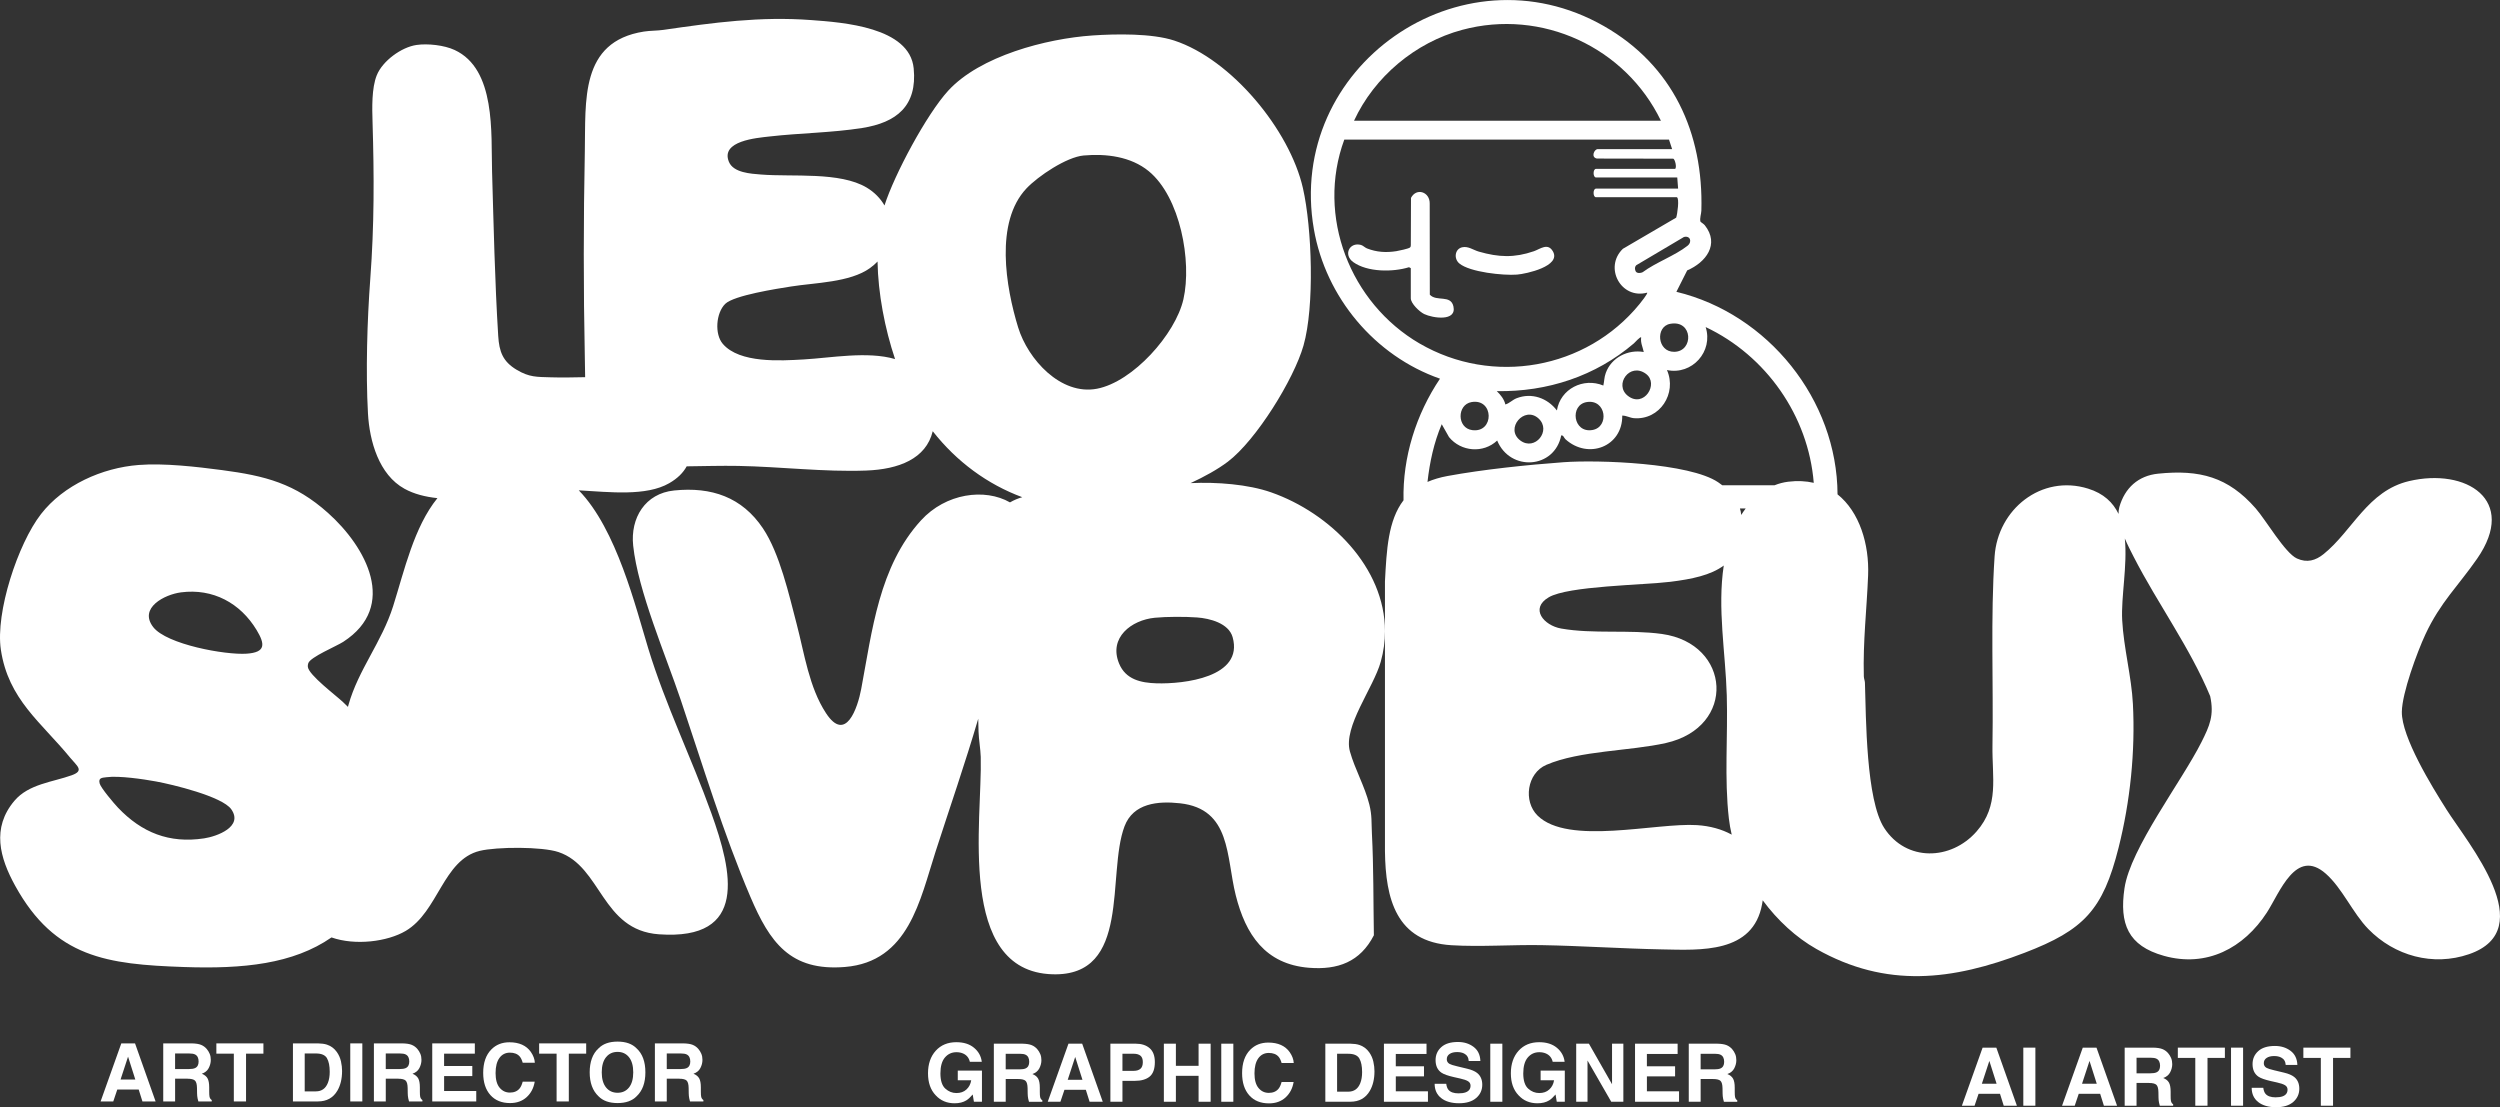 <?xml version="1.0" encoding="UTF-8"?>
<svg id="Calque_2" data-name="Calque 2" xmlns="http://www.w3.org/2000/svg" viewBox="0 0 1175.31 520.52">
  <rect x="0" y="0" width="1175.31" height="520.52" fill="#333333" stroke="none"/>
  <defs>
    <style>
      .cls-1 {
        fill: #fff;
      }
    </style>
  </defs>
  <g id="Calque_1-2" data-name="Calque 1">
    <g>
      <path class="cls-1" d="M651.11,296.75c0-29.99-25.78-55.54-53.48-65.27-10.83-3.8-25.62-4.94-37.92-4.35,6.53-3.02,12.77-6.47,17.54-10.08,13.23-10.02,31-38.63,35.56-54.61,5.25-18.37,4-55.18-.27-73.97-6.2-27.32-33.55-60.56-60.49-69.4-10.49-3.44-27.37-3.16-38.55-2.39-21.59,1.49-52.78,9.61-67.77,26-10.12,11.08-25.29,39.41-29.91,53.92-1.88-3.28-4.67-6.19-8.35-8.4-12.62-7.56-34.88-4.96-49.68-6.15-4.79-.39-12.99-.8-15.12-5.99-4.04-9.84,13.08-11.21,19.06-11.89,14.48-1.66,29.19-1.72,43.61-4,16.18-2.55,25.93-10.38,24.21-28.02-1.89-19.45-33.43-21.62-48.14-22.71-24.01-1.8-45.87,1.17-69.48,4.6-2.95.43-6.26.34-9.22.8-30.17,4.72-27.3,32.64-27.77,56.32-.64,32.21-.67,64.7,0,96.91.07,3.12.09,6.21.15,9.25-5.45.11-10.86.23-16.01.07-6.81-.2-10.22,0-16.16-3.53-6.55-3.9-8.24-8.53-8.7-15.98-1.6-25.72-2.13-51.5-2.89-77.25-.52-17.94,1.9-48.13-17.63-57.14-4.86-2.25-12.61-3.12-17.88-2.35-7.11,1.02-15.98,7.51-18.69,14.23-2.45,6.05-2.19,15.45-1.99,22,.77,25.4.82,48.36-1.06,73.68-1.46,19.61-2.18,43.72-1.09,63.33.72,12.98,5.13,28.79,17.19,35.41,4.46,2.46,9.74,3.79,15.46,4.4-11.03,13.61-15.54,34.01-20.82,50.78-5.36,16.98-16.32,29.78-21,46.43-.08.31-.15.62-.24.93-.77-.78-1.56-1.55-2.36-2.3-3.27-3.08-16.11-12.71-16.5-16.52-.07-.63.02-1.12.21-1.72.91-2.88,13.26-7.99,16.44-10.05,25.91-16.78,10.77-44.56-7.15-60.58-15.55-13.91-29.51-17.46-49.81-20.15-12.05-1.59-27.26-3.35-39.27-2.41-17.11,1.33-35.27,9.42-45.87,23.08-10.86,13.99-21.49,46.25-18.87,63.75,3.5,23.42,18.96,34.11,32.61,50.81,3.13,3.83,6.79,6.04.72,8.22-9,3.24-20.27,4.1-26.96,12.02-10.8,12.77-6.91,26.79.4,40.01,18.68,33.79,43.26,36.88,79.29,38.13,27.85.97,51.34-1.4,69.38-13.91,11.17,3.93,26.29,2.01,34.88-3.06,15.36-9.08,17.56-33.41,34.8-37.63,7.99-1.95,29.27-2.04,37.01.55,20.35,6.79,20.13,36.74,47.25,38.67,42.11,3,34.57-29.3,24.61-57.03-9.32-25.98-21.55-50.83-29.61-77.27-5.91-19.37-14.87-56.17-32.69-74.42,14.51.82,31.72,2.88,42.54-3.36,3.96-2.28,6.55-4.92,8.2-7.92,8.1-.1,16.24-.34,24.24-.2,19.85.36,40.4,2.92,60.13,2.18,15.32-.57,28.17-5.51,31.3-18.49,11.22,14.32,25.78,25,42.08,31.01-2.01.59-3.94,1.38-5.76,2.45-11.84-6.78-30.17-4.34-41.85,8.47-19.76,21.66-22.95,51.93-28.1,79.27-1.66,8.82-7.24,25.6-16.57,11.31-7.94-12.13-10.13-27.98-13.73-41.71-3.63-13.88-8-33.31-15.85-45.07-9.86-14.77-24.28-19.67-41.8-17.87-13.61,1.39-20.63,12.91-19.25,25.92,2.26,21.3,15.33,51.64,22.36,72.53,10.3,30.56,20.11,63,32.75,92.6,9.08,21.27,18.65,35.07,44.46,32.96,29.98-2.44,35.27-31.55,42.61-54.29,6.71-20.76,13.89-41.48,20.04-62.41.03,2.01.07,4.03.14,6.06.13,3.75.93,8.2,1.04,11.94.82,29.16-11.6,100.77,33.7,102.14,37.29,1.14,25.39-46.97,33.88-69.54,4.1-10.91,15.72-12,26.11-10.85,24.09,2.66,21.63,25.1,26.19,43.24,4.63,18.45,13.87,32.41,34.36,34.08,13.68,1.11,24.16-2.77,30.58-15.27-.27-15.92-.11-31.96-.92-47.81-.27-5.22.1-8.44-1.23-13.74-2.17-8.6-6.78-16.53-9.11-24.86-3.26-11.69,11.07-29.86,14.49-42.17,1.36-4.87,1.99-9.67,1.99-14.37ZM95.93,394.14c-16.37,2.48-29.28-2.71-40.44-14.42-1.8-1.88-8.1-9.31-8.63-11.37-.73-2.76,1.12-2.69,3.28-2.97,5.8-.77,17.21.9,23.2,2,7.66,1.4,31.14,7.04,35.39,13.08,5.77,8.2-6.71,12.76-12.8,13.68ZM115.97,307.31c-9.94.69-37.65-4.34-43.95-12.51-6.94-9.01,5.37-15.32,13.08-16.32,15-1.95,27.88,5.03,35.53,17.7,4.04,6.71,4.32,10.51-4.66,11.13ZM377.84,168.98c-10.94.63-30.09,1.86-38-7.28-4.01-4.62-3.23-14.6,1.11-18.85,4.11-4.01,24.48-7.14,30.86-8.15,11.41-1.82,27.74-1.89,37.17-8.65,1.33-.95,2.52-2,3.57-3.11.27,15.08,3.41,31.47,8.24,45.87-12.98-3.81-30.21-.55-42.95.17ZM478.66,153.95c-5.84-19-11.04-49.51,3.89-65.35,5.53-5.85,18.87-14.78,26.91-15.5,10.56-.94,22.17.48,30.57,7.36,14.82,12.14,20.39,42.37,16.32,60.25-3.75,16.43-23.74,38.81-40.62,42.04-17.08,3.27-32.48-13.87-37.07-28.8ZM543.75,321.25c-7.38-.23-14.56-1.78-17.65-9.33-4.99-12.15,5.78-20.43,16.82-21.5,5.55-.54,14.27-.55,19.84-.14,5.98.43,14.87,2.69,16.72,9.26,5.35,18.96-23.15,22.09-35.73,21.71Z"/>
      <path class="cls-1" d="M1149.96,380.26c-6.57-10.34-20.96-33.73-20.8-45.62.12-8.87,7.18-28.02,11.08-36.4,7.02-15.07,15.43-22.77,24.33-35.61,19.18-27.67-5.23-42.75-32-36.46-19.42,4.56-26.59,23.33-40.15,34.29-3.83,3.09-7.83,4.24-12.57,2.1-5.59-2.53-14.64-18.13-19.4-23.56-12.95-14.78-26.26-18.31-45.85-16.32-9.38.95-15.7,6.74-18.25,15.72-.28.99-.39,2.07-.38,3.2-2.58-5.38-7-9.63-14.35-11.9-21.97-6.79-42.42,9.75-43.91,31.83-1.93,28.66-.52,59.84-1,88.87-.25,15.23,3.3,28.18-7.46,40.47-12,13.71-33.06,14.35-43.42-1.59-8.58-13.21-8.56-51.79-9.08-68.32-.03-.95-.49-1.92-.52-2.98-.44-16.48,1.37-31.34,2.01-47.46.59-14.67-4.05-29.87-14.37-38.11-.18-44.41-32.62-84.83-75.76-95.22l5.08-10.07c8.74-3.74,15.38-12.29,8.26-21.24-.48-.61-1.97-1.5-2.03-1.7-.42-1.52.38-3.64.43-5.15,1.05-36.64-13.49-68.32-45.82-86.77-67.35-38.43-149.63,19.18-136.34,95.52,5.57,31.99,28.62,59.53,59.28,70.25-11.24,16.72-17.6,36.92-17.14,57.16-7.27,9.49-7.96,23.38-8.73,38.13v126.86c.27,22.39,5.27,42.6,31.24,44.19,13.73.84,28.62-.29,42.53-.04,18.79.34,37.62,1.63,56.48,2,18.1.35,42.88,2.01,47.07-21.35.1-.58.19-1.15.27-1.73,6.97,9.43,15.69,17.48,25.23,22.88,32.94,18.63,63.95,14.81,97.93,1.78,27.88-10.69,36.78-20.17,44.12-49.29,5.48-21.74,7.92-45.19,6.76-67.68-.66-12.86-4.34-26.34-5.04-39.4-.58-10.81,2.52-25.71,1.24-38.38,1.37,3.22,2.96,6.27,4.19,8.67,11.36,22.14,26.4,42.52,35.94,65.46,1.93,8.98-.21,13.84-4.1,21.59-9.31,18.52-33.42,49.92-36.19,68.7-2.46,16.7,1.63,27.06,18.54,31.78,20.15,5.63,37.55-3.66,48.39-20.35,6.08-9.37,13.66-30.68,27.74-18.25,7.77,6.86,12.61,18.46,19.96,26,12.29,12.6,30.4,17.66,47.36,11.82,33.71-11.62-.3-51.77-10.81-68.3ZM818.59,242.11c0-.08-.01-.16-.02-.24-.1-.98-.3-1.92-.59-2.84h2.72c-.75.99-1.45,2.02-2.11,3.08ZM787.11,165.4c-8.02.11-8.95-11.87-1.93-13.16,10.79-2,11.16,13.03,1.93,13.16ZM793.34,115.54c-5.81,4.61-14.99,7.87-21.1,12.44-.9.45-2.48.6-3.16-.25-.59-.92-.65-2.31.23-3.08l22.34-13.23c2.95-.8,4.03,2.26,1.69,4.12ZM753.76,181.25c-9.35-3.89-20.21,1.57-21.82,11.72-4.46-5.86-11.84-8.48-18.9-5.77-2.02.77-3.39,2.41-5.33,2.95-.52-2.38-2.27-4.6-4.04-6.27,23.73.41,46.43-7.04,64.45-22.44.5-.43,3-3.32,3.44-2.82-.39,2.47.74,4.55,1.21,6.87-7.42-1.33-15.23,2.59-17.85,9.83-.78,2.15-.67,3.75-1.15,5.93ZM748.62,202.16c-9.12,1.55-10.76-11.82-2.64-13.14,9.16-1.48,10.74,11.76,2.64,13.14ZM714.77,207.11c-7.5-5.58,1.89-16.51,8.55-10.36,6.17,5.7-1.72,15.44-8.55,10.36ZM773.81,175.76c6.28,4.65-.99,16.23-8.52,10.33-6.67-5.23.92-15.95,8.52-10.33ZM687.4,14.04c37.41-10.07,76.75,8.17,93.44,42.72h-144.28c9.58-20.68,28.79-36.79,50.83-42.72ZM667.41,161.51c-32.7-19.03-48.67-59.87-35.43-95.87h152.66s1.46,4.46,1.46,4.46h-34.96c-1.65,0-3.38,3.86-.4,4.44l35.91.06c.83.28,1.75,4.16.86,4.79h-37.18c-1.52,0-1.52,4.04,0,4.04h38.19l.4,5.25h-38.6c-1.52,0-1.52,4.04,0,4.04h37.99c1.33.41.23,8.17-.3,9.6l-25.05,14.64c-9.08,8.75-.88,23.94,11.41,20.62.37.47-3.06,4.73-3.65,5.44-25.06,30.67-69.07,38.4-103.32,18.47ZM692.17,202.22c-7.31-.93-7.28-12.02-.34-13.2,10.53-1.79,10.78,14.53.34,13.2ZM677.79,199.43l3.43,6.06c5.61,6.88,16.11,7.77,22.64,1.62,6.08,14.72,27,13.33,30.11-2.43,1.09-.12,1.28,1.18,2,1.83,10.7,9.68,26.87,3.43,26.69-11.13,1.91-.02,3.58,1.05,5.46,1.21,12.21,1.01,20.37-11.66,15.56-22.62,11.8,2.48,21.86-8.74,18.19-20.21,28.43,13.44,48.28,41.72,50.82,73.23-3.62-.84-7.62-1.07-12.04-.52-2.24.28-4.36.85-6.36,1.65h-24.62c-.63-.49-1.28-.95-1.92-1.39-13.46-9.1-56.23-10.63-72.74-9.43-17.11,1.25-37.67,3.39-54.5,6.48-3.57.66-6.68,1.6-9.41,2.78,1.05-9.31,3.01-18.49,6.7-27.14ZM797.83,387.91c-19.35-1.23-60.62,9.69-74.98-4.48-6.82-6.73-5-19.94,4.13-23.86,15.76-6.76,39.22-6.43,56.21-10.26,33.32-7.51,30.62-46.73-1.85-51.26-15.21-2.13-32.39.1-47.42-2.56-8.15-1.45-14.84-9.38-5.82-14.68,9.15-5.38,44.46-5.71,57.19-7.29,10.09-1.25,18.99-3.1,25.09-7.65-3.06,20.18.83,40.83,1.42,61.06.57,19.11-1.21,38.96.99,57.93.29,2.51.74,5.02,1.33,7.53-4.63-2.53-10.14-4.08-16.27-4.47Z"/>
      <path class="cls-1" d="M672.19,138.54l-.05-42.79c.14-5.48-6.17-7.72-8.8-2.72l-.08,22.15c.01.47-.03.87-.42,1.2-.65.54-5.25,1.52-6.38,1.7-4.81.76-9.27.49-13.83-1.3-.95-.38-1.83-1.36-2.81-1.63-5.41-1.45-8.41,4.62-3.63,8.07,6.64,4.78,18.64,4.77,26.22,2.41l.84.44v14.15c0,2.48,4.12,6.38,6.31,7.43,4,1.91,15.36,3.66,13.73-3.61-1.27-5.66-7.98-2.07-11.09-5.5Z"/>
      <path class="cls-1" d="M713.14,129.1c4.48-.35,20.83-3.97,16.95-10.87-2.41-4.29-6.06-1.12-8.95-.13-9.26,3.18-16.54,2.87-25.88.2-2.65-.76-5.04-2.7-7.89-2.04-3.4.78-4.02,5.32-1.3,7.6,4.94,4.12,20.79,5.74,27.08,5.24Z"/>
    </g>
    <g>
      <path class="cls-1" d="M65.2,512.21h-10.06l-1.89,5.61h-5.96l9.74-27.3h6.45l9.67,27.3h-6.19l-1.76-5.61ZM63.61,507.5l-3.41-10.74-3.52,10.74h6.93Z"/>
      <path class="cls-1" d="M88.21,507.11h-5.89v10.71h-5.58v-27.3h13.39c1.91.04,3.39.27,4.42.7,1.03.43,1.9,1.07,2.62,1.91.59.69,1.06,1.46,1.41,2.3s.52,1.8.52,2.87c0,1.3-.33,2.57-.98,3.83-.65,1.25-1.74,2.14-3.24,2.66,1.26.51,2.15,1.23,2.68,2.16.53.93.79,2.36.79,4.27v1.83c0,1.25.05,2.09.15,2.54.15.7.49,1.22,1.04,1.56v.69h-6.28c-.17-.6-.3-1.09-.37-1.46-.15-.77-.23-1.55-.24-2.35l-.04-2.54c-.03-1.74-.34-2.9-.95-3.48-.61-.58-1.76-.87-3.44-.87ZM91.67,502.15c1.14-.52,1.7-1.54,1.7-3.08,0-1.65-.55-2.77-1.65-3.33-.62-.32-1.54-.48-2.78-.48h-6.63v7.33h6.46c1.28,0,2.25-.15,2.89-.44Z"/>
      <path class="cls-1" d="M123.84,490.52v4.83h-8.17v22.47h-5.74v-22.47h-8.21v-4.83h22.12Z"/>
      <path class="cls-1" d="M149.48,517.82h-11.76v-27.3h11.76c1.69.03,3.1.22,4.22.59,1.91.63,3.46,1.79,4.65,3.46.95,1.36,1.6,2.83,1.95,4.41.35,1.58.52,3.09.52,4.52,0,3.63-.73,6.71-2.19,9.22-1.98,3.4-5.03,5.09-9.15,5.09ZM153.72,497.48c-.88-1.48-2.61-2.22-5.21-2.22h-5.26v17.82h5.26c2.69,0,4.57-1.33,5.63-3.98.58-1.46.87-3.19.87-5.2,0-2.78-.43-4.92-1.3-6.41Z"/>
      <path class="cls-1" d="M164.67,490.52h5.67v27.3h-5.67v-27.3Z"/>
      <path class="cls-1" d="M187.25,507.11h-5.89v10.71h-5.58v-27.3h13.39c1.91.04,3.39.27,4.42.7,1.03.43,1.9,1.07,2.62,1.91.59.69,1.06,1.46,1.41,2.3s.52,1.8.52,2.87c0,1.3-.33,2.57-.98,3.83-.65,1.25-1.74,2.14-3.24,2.66,1.26.51,2.15,1.23,2.68,2.16.53.93.79,2.36.79,4.27v1.83c0,1.25.05,2.09.15,2.54.15.7.49,1.22,1.04,1.56v.69h-6.28c-.17-.6-.3-1.09-.37-1.46-.15-.77-.23-1.55-.24-2.35l-.04-2.54c-.03-1.74-.34-2.9-.95-3.48-.61-.58-1.76-.87-3.44-.87ZM190.71,502.15c1.14-.52,1.7-1.54,1.7-3.08,0-1.65-.55-2.77-1.65-3.33-.62-.32-1.54-.48-2.78-.48h-6.63v7.33h6.46c1.28,0,2.25-.15,2.89-.44Z"/>
      <path class="cls-1" d="M222.05,505.89h-13.26v7.02h15.11v4.91h-20.69v-27.3h20.02v4.83h-14.45v5.8h13.26v4.74Z"/>
      <path class="cls-1" d="M247.61,515.78c-2.04,1.86-4.64,2.8-7.82,2.8-3.93,0-7.01-1.26-9.26-3.78-2.25-2.53-3.37-6-3.37-10.41,0-4.77,1.28-8.44,3.83-11.02,2.22-2.25,5.05-3.37,8.48-3.37,4.59,0,7.95,1.51,10.08,4.52,1.17,1.69,1.8,3.39,1.89,5.09h-5.71c-.37-1.31-.85-2.3-1.43-2.96-1.04-1.19-2.58-1.78-4.61-1.78s-3.71.84-4.91,2.51c-1.2,1.67-1.8,4.04-1.8,7.1s.63,5.36,1.9,6.88,2.87,2.29,4.83,2.29,3.53-.65,4.58-1.96c.58-.7,1.06-1.76,1.44-3.17h5.65c-.49,2.98-1.75,5.4-3.78,7.26Z"/>
      <path class="cls-1" d="M275.58,490.52v4.83h-8.17v22.47h-5.74v-22.47h-8.21v-4.83h22.12Z"/>
      <path class="cls-1" d="M290.33,518.58c-3.9,0-6.88-1.06-8.95-3.19-2.77-2.61-4.15-6.36-4.15-11.26s1.38-8.75,4.15-11.26c2.06-2.12,5.04-3.19,8.95-3.19s6.88,1.06,8.95,3.19c2.75,2.51,4.13,6.26,4.13,11.26s-1.38,8.66-4.13,11.26c-2.06,2.12-5.04,3.19-8.95,3.19ZM295.72,511.24c1.32-1.67,1.98-4.04,1.98-7.11s-.66-5.43-1.99-7.1c-1.33-1.67-3.12-2.51-5.38-2.51s-4.06.83-5.41,2.5-2.02,4.04-2.02,7.11.67,5.45,2.02,7.11,3.15,2.5,5.41,2.5,4.06-.83,5.39-2.5Z"/>
      <path class="cls-1" d="M319.35,507.11h-5.89v10.71h-5.58v-27.3h13.39c1.91.04,3.39.27,4.42.7,1.03.43,1.9,1.07,2.62,1.91.59.69,1.06,1.46,1.41,2.3s.52,1.8.52,2.87c0,1.3-.33,2.57-.98,3.83-.65,1.25-1.74,2.14-3.24,2.66,1.26.51,2.15,1.23,2.68,2.16.53.93.79,2.36.79,4.27v1.83c0,1.25.05,2.09.15,2.54.15.7.49,1.22,1.04,1.56v.69h-6.28c-.17-.6-.3-1.09-.37-1.46-.15-.77-.23-1.55-.24-2.35l-.04-2.54c-.03-1.74-.34-2.9-.95-3.48-.61-.58-1.76-.87-3.44-.87ZM322.82,502.15c1.14-.52,1.7-1.54,1.7-3.08,0-1.65-.55-2.77-1.65-3.33-.62-.32-1.54-.48-2.78-.48h-6.63v7.33h6.46c1.28,0,2.25-.15,2.89-.44Z"/>
    </g>
    <g>
      <path class="cls-1" d="M940.24,514.21h-10.06l-1.89,5.61h-5.96l9.74-27.3h6.45l9.67,27.3h-6.19l-1.76-5.61ZM938.65,509.5l-3.41-10.74-3.52,10.74h6.93Z"/>
      <path class="cls-1" d="M951.21,492.52h5.67v27.3h-5.67v-27.3Z"/>
      <path class="cls-1" d="M987.33,514.21h-10.06l-1.89,5.61h-5.96l9.74-27.3h6.45l9.67,27.3h-6.19l-1.76-5.61ZM985.74,509.5l-3.41-10.74-3.52,10.74h6.93Z"/>
      <path class="cls-1" d="M1010.33,509.11h-5.89v10.71h-5.58v-27.3h13.39c1.91.04,3.39.27,4.42.7,1.03.43,1.9,1.07,2.62,1.91.59.69,1.06,1.46,1.41,2.3s.52,1.8.52,2.87c0,1.3-.33,2.57-.98,3.83-.65,1.25-1.73,2.14-3.24,2.66,1.26.51,2.15,1.23,2.68,2.16s.79,2.36.79,4.27v1.83c0,1.25.05,2.09.15,2.54.15.7.49,1.22,1.04,1.56v.69h-6.28c-.17-.6-.3-1.09-.37-1.46-.15-.77-.23-1.55-.24-2.35l-.04-2.54c-.03-1.74-.34-2.9-.95-3.48-.61-.58-1.76-.87-3.44-.87ZM1013.8,504.15c1.14-.52,1.7-1.54,1.7-3.08,0-1.65-.55-2.77-1.65-3.33-.62-.32-1.54-.48-2.78-.48h-6.63v7.33h6.46c1.29,0,2.25-.15,2.89-.44Z"/>
      <path class="cls-1" d="M1045.97,492.52v4.83h-8.17v22.47h-5.74v-22.47h-8.21v-4.83h22.12Z"/>
      <path class="cls-1" d="M1048.86,492.52h5.67v27.3h-5.67v-27.3Z"/>
      <path class="cls-1" d="M1069.76,515.88c1.35,0,2.44-.15,3.28-.44,1.59-.57,2.39-1.62,2.39-3.17,0-.9-.39-1.6-1.19-2.09-.79-.48-2.03-.91-3.72-1.28l-2.89-.65c-2.84-.64-4.8-1.34-5.89-2.09-1.84-1.26-2.76-3.23-2.76-5.91,0-2.45.89-4.48,2.67-6.09,1.78-1.62,4.39-2.43,7.84-2.43,2.88,0,5.33.76,7.36,2.29,2.03,1.53,3.1,3.74,3.2,6.64h-5.48c-.1-1.64-.81-2.81-2.15-3.5-.89-.46-1.99-.69-3.31-.69-1.47,0-2.64.3-3.52.89-.88.59-1.32,1.42-1.32,2.48,0,.98.43,1.7,1.3,2.19.56.32,1.74.7,3.56,1.13l4.71,1.13c2.06.49,3.62,1.16,4.67,1.98,1.63,1.28,2.45,3.14,2.45,5.58s-.96,4.57-2.86,6.21c-1.91,1.65-4.6,2.47-8.08,2.47s-6.35-.81-8.39-2.44c-2.04-1.62-3.06-3.86-3.06-6.7h5.45c.17,1.25.51,2.18,1.02,2.8.93,1.12,2.51,1.69,4.76,1.69Z"/>
      <path class="cls-1" d="M1104.99,492.52v4.83h-8.17v22.47h-5.74v-22.47h-8.21v-4.83h22.12Z"/>
    </g>
    <g>
      <path class="cls-1" d="M454.34,517.29c-1.51.93-3.36,1.39-5.56,1.39-3.62,0-6.58-1.25-8.89-3.76-2.41-2.52-3.61-5.96-3.61-10.33s1.22-7.96,3.65-10.63c2.43-2.67,5.65-4,9.65-4,3.47,0,6.26.88,8.36,2.64s3.31,3.96,3.62,6.58h-5.61c-.43-1.86-1.49-3.17-3.17-3.91-.94-.41-1.98-.61-3.13-.61-2.2,0-4,.83-5.42,2.49-1.41,1.66-2.12,4.16-2.12,7.49s.77,5.74,2.3,7.13,3.27,2.09,5.22,2.09,3.48-.55,4.7-1.66c1.22-1.11,1.98-2.55,2.26-4.34h-6.32v-4.56h11.37v14.65h-3.78l-.57-3.41c-1.1,1.3-2.09,2.21-2.96,2.74Z"/>
      <path class="cls-1" d="M478.7,507.25h-5.89v10.71h-5.58v-27.3h13.39c1.91.04,3.39.27,4.42.7,1.03.43,1.9,1.07,2.62,1.91.59.69,1.06,1.46,1.41,2.3s.52,1.8.52,2.87c0,1.3-.33,2.57-.98,3.83-.65,1.25-1.74,2.14-3.24,2.66,1.26.51,2.15,1.23,2.68,2.16.53.93.79,2.36.79,4.27v1.83c0,1.25.05,2.09.15,2.54.15.7.49,1.22,1.04,1.56v.69h-6.28c-.17-.6-.3-1.09-.37-1.46-.15-.77-.23-1.55-.24-2.35l-.04-2.54c-.03-1.74-.34-2.9-.95-3.48-.61-.58-1.76-.87-3.44-.87ZM482.16,502.29c1.14-.52,1.7-1.54,1.7-3.08,0-1.65-.55-2.77-1.65-3.33-.62-.32-1.54-.48-2.78-.48h-6.63v7.33h6.46c1.28,0,2.25-.15,2.89-.44Z"/>
      <path class="cls-1" d="M510.48,512.35h-10.06l-1.89,5.61h-5.96l9.74-27.3h6.45l9.67,27.3h-6.19l-1.76-5.61ZM508.89,507.64l-3.41-10.74-3.52,10.74h6.93Z"/>
      <path class="cls-1" d="M533.49,508.14h-5.8v9.82h-5.67v-27.3h11.89c2.74,0,4.93.7,6.56,2.11,1.63,1.41,2.45,3.59,2.45,6.54,0,3.22-.82,5.5-2.45,6.83-1.63,1.33-3.96,2-6.98,2ZM536.16,502.45c.74-.65,1.11-1.69,1.11-3.11s-.37-2.43-1.12-3.04c-.75-.6-1.79-.91-3.14-.91h-5.32v8.04h5.32c1.35,0,2.4-.33,3.15-.98Z"/>
      <path class="cls-1" d="M563.48,517.96v-12.19h-10.67v12.19h-5.65v-27.3h5.65v10.41h10.67v-10.41h5.67v27.3h-5.67Z"/>
      <path class="cls-1" d="M574.15,490.66h5.67v27.3h-5.67v-27.3Z"/>
      <path class="cls-1" d="M604.39,515.92c-2.04,1.86-4.64,2.8-7.82,2.8-3.93,0-7.01-1.26-9.26-3.78-2.25-2.53-3.37-6-3.37-10.41,0-4.77,1.28-8.44,3.83-11.02,2.22-2.25,5.05-3.37,8.48-3.37,4.59,0,7.95,1.51,10.08,4.52,1.17,1.69,1.8,3.39,1.89,5.09h-5.71c-.37-1.31-.85-2.3-1.43-2.96-1.04-1.19-2.58-1.78-4.61-1.78s-3.71.84-4.91,2.51c-1.2,1.67-1.8,4.04-1.8,7.1s.63,5.36,1.9,6.88,2.87,2.29,4.83,2.29,3.53-.65,4.58-1.96c.58-.7,1.06-1.76,1.44-3.17h5.65c-.49,2.98-1.75,5.4-3.78,7.26Z"/>
      <path class="cls-1" d="M634.83,517.96h-11.76v-27.3h11.76c1.69.03,3.1.22,4.22.59,1.91.63,3.46,1.79,4.65,3.46.95,1.36,1.6,2.83,1.95,4.41.35,1.58.52,3.09.52,4.52,0,3.63-.73,6.71-2.19,9.22-1.98,3.4-5.03,5.09-9.15,5.09ZM639.07,497.62c-.88-1.48-2.61-2.22-5.21-2.22h-5.26v17.82h5.26c2.69,0,4.57-1.33,5.63-3.98.58-1.46.87-3.19.87-5.2,0-2.78-.43-4.92-1.3-6.41Z"/>
      <path class="cls-1" d="M669.46,506.03h-13.26v7.02h15.11v4.91h-20.69v-27.3h20.02v4.83h-14.45v5.8h13.26v4.74Z"/>
      <path class="cls-1" d="M685.67,514.01c1.35,0,2.44-.15,3.28-.44,1.59-.57,2.39-1.62,2.39-3.17,0-.9-.39-1.6-1.18-2.09-.79-.48-2.03-.91-3.72-1.28l-2.89-.65c-2.84-.64-4.8-1.34-5.89-2.09-1.84-1.26-2.76-3.23-2.76-5.91,0-2.45.89-4.48,2.67-6.09,1.78-1.62,4.39-2.43,7.83-2.43,2.88,0,5.33.76,7.36,2.29,2.03,1.53,3.1,3.74,3.2,6.64h-5.48c-.1-1.64-.82-2.81-2.15-3.5-.89-.46-2-.69-3.32-.69-1.47,0-2.64.3-3.52.89-.88.59-1.32,1.42-1.32,2.48,0,.98.43,1.7,1.3,2.19.56.32,1.74.7,3.56,1.13l4.7,1.13c2.06.49,3.62,1.16,4.67,1.98,1.63,1.28,2.45,3.14,2.45,5.58s-.95,4.57-2.86,6.21c-1.91,1.65-4.6,2.47-8.08,2.47s-6.35-.81-8.39-2.44c-2.04-1.62-3.06-3.86-3.06-6.7h5.45c.17,1.25.51,2.18,1.02,2.8.93,1.12,2.51,1.69,4.76,1.69Z"/>
      <path class="cls-1" d="M700.62,490.66h5.67v27.3h-5.67v-27.3Z"/>
      <path class="cls-1" d="M728.35,517.29c-1.51.93-3.36,1.39-5.56,1.39-3.62,0-6.58-1.25-8.89-3.76-2.41-2.52-3.61-5.96-3.61-10.33s1.22-7.96,3.65-10.63c2.43-2.67,5.65-4,9.65-4,3.47,0,6.26.88,8.36,2.64s3.31,3.96,3.62,6.58h-5.61c-.43-1.86-1.49-3.17-3.17-3.91-.94-.41-1.98-.61-3.13-.61-2.2,0-4,.83-5.42,2.49-1.41,1.66-2.12,4.16-2.12,7.49s.77,5.74,2.3,7.13,3.27,2.09,5.22,2.09,3.48-.55,4.7-1.66c1.22-1.11,1.98-2.55,2.26-4.34h-6.32v-4.56h11.37v14.65h-3.78l-.57-3.41c-1.1,1.3-2.09,2.21-2.96,2.74Z"/>
      <path class="cls-1" d="M763.19,517.96h-5.71l-11.15-19.39v19.39h-5.32v-27.3h5.98l10.87,19.06v-19.06h5.32v27.3Z"/>
      <path class="cls-1" d="M787.51,506.03h-13.26v7.02h15.11v4.91h-20.69v-27.3h20.02v4.83h-14.45v5.8h13.26v4.74Z"/>
      <path class="cls-1" d="M805.4,507.25h-5.89v10.71h-5.58v-27.3h13.39c1.91.04,3.39.27,4.42.7,1.03.43,1.9,1.07,2.62,1.91.59.69,1.06,1.46,1.41,2.3s.52,1.8.52,2.87c0,1.3-.33,2.57-.98,3.83-.65,1.25-1.74,2.14-3.24,2.66,1.26.51,2.15,1.23,2.68,2.16.53.93.79,2.36.79,4.27v1.83c0,1.25.05,2.09.15,2.54.15.7.49,1.22,1.04,1.56v.69h-6.28c-.17-.6-.3-1.09-.37-1.46-.15-.77-.23-1.55-.24-2.35l-.04-2.54c-.03-1.74-.34-2.9-.95-3.48-.61-.58-1.76-.87-3.44-.87ZM808.87,502.29c1.14-.52,1.7-1.54,1.7-3.08,0-1.65-.55-2.77-1.65-3.33-.62-.32-1.54-.48-2.78-.48h-6.63v7.33h6.46c1.28,0,2.25-.15,2.89-.44Z"/>
    </g>
  </g>
</svg>
